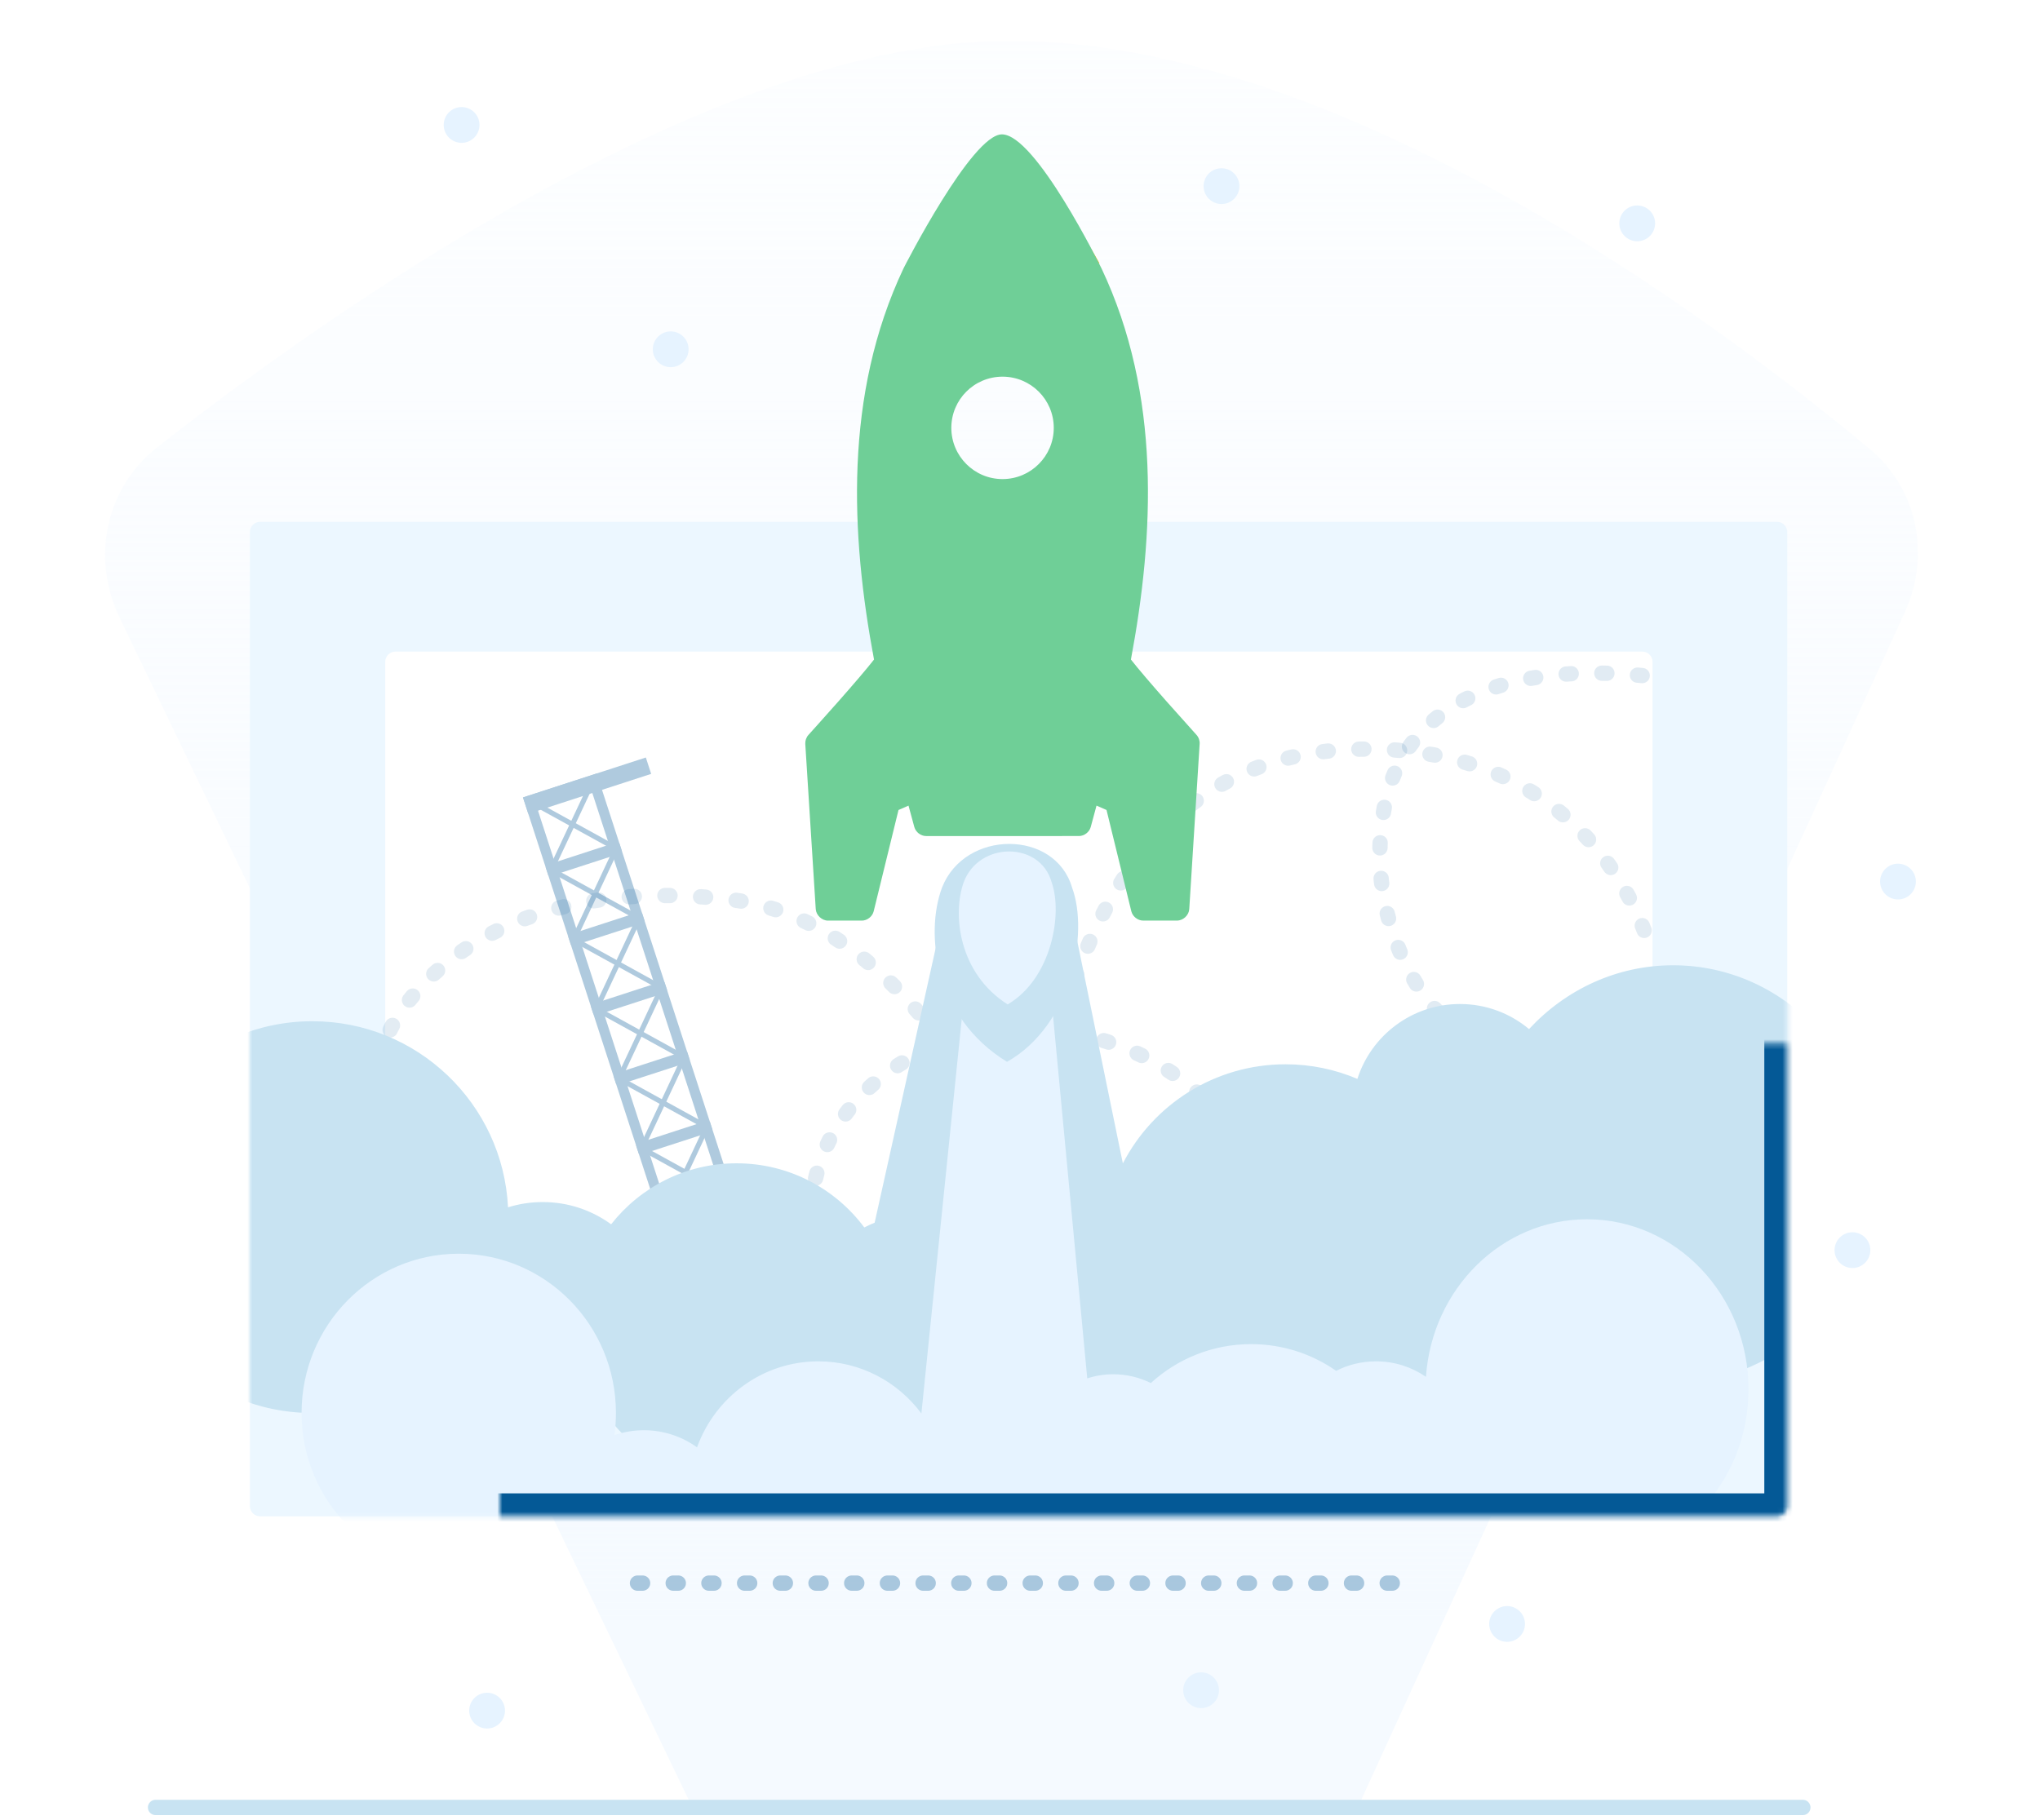 <svg width="400" height="357" viewBox="0 0 400 357" fill="none" xmlns="http://www.w3.org/2000/svg">
<rect width="400" height="357" fill="white"/>
<path d="M373.485 120.109L266 355H198H136L23.427 121.087C17.857 109.513 20.679 95.699 30.784 87.771C63.906 61.788 139.531 8 198 8C262.724 8 335.566 62.213 366.634 88.077C376.038 95.906 378.576 108.983 373.485 120.109Z" fill="url(#paint0_linear)"/>
<line x1="30.5" y1="354.5" x2="353.5" y2="354.5" stroke="#C8E3F2" stroke-width="3" stroke-linecap="round"/>
<path d="M321.022 40.3C319.086 40.3 317.513 41.873 317.513 43.808C317.513 45.744 319.086 47.317 321.022 47.317C322.959 47.317 324.532 45.744 324.532 43.808C324.532 41.873 322.959 40.3 321.022 40.3Z" fill="#E6F3FF"/>
<path d="M372.153 169.393C370.217 169.393 368.644 170.965 368.644 172.901C368.644 174.837 370.217 176.409 372.153 176.409C374.09 176.409 375.663 174.837 375.663 172.901C375.663 170.965 374.09 169.393 372.153 169.393Z" fill="#E6F3FF"/>
<path d="M63.439 147C61.503 147 59.93 148.572 59.93 150.508C59.93 152.444 61.503 154.016 63.439 154.016C65.376 154.016 66.949 152.444 66.949 150.508C66.949 148.572 65.376 147 63.439 147Z" fill="#E6F3FF"/>
<path d="M90.51 21C88.573 21 87 22.572 87 24.508C87 26.444 88.573 28.016 90.51 28.016C92.446 28.016 94.019 26.444 94.019 24.508C94.019 22.572 92.446 21 90.51 21Z" fill="#E6F3FF"/>
<path d="M131.51 65C129.573 65 128 66.572 128 68.508C128 70.444 129.573 72.016 131.51 72.016C133.446 72.016 135.019 70.444 135.019 68.508C135.019 66.572 133.446 65 131.51 65Z" fill="#E6F3FF"/>
<path d="M239.51 33C237.573 33 236 34.572 236 36.508C236 38.444 237.573 40.016 239.51 40.016C241.446 40.016 243.019 38.444 243.019 36.508C243.019 34.572 241.446 33 239.51 33Z" fill="#E6F3FF"/>
<path d="M363.224 241.686C361.288 241.686 359.715 243.258 359.715 245.194C359.715 247.129 361.288 248.702 363.224 248.702C365.161 248.702 366.734 247.129 366.734 245.194C366.734 243.258 365.161 241.686 363.224 241.686Z" fill="#E6F3FF"/>
<path d="M54.51 219.293C52.573 219.293 51 220.865 51 222.801C51 224.737 52.573 226.309 54.51 226.309C56.446 226.309 58.019 224.737 58.019 222.801C58.019 220.865 56.446 219.293 54.51 219.293Z" fill="#E6F3FF"/>
<path d="M95.51 332C93.573 332 92 333.572 92 335.508C92 337.444 93.573 339.016 95.51 339.016C97.446 339.016 99.019 337.444 99.019 335.508C99.019 333.572 97.446 332 95.51 332Z" fill="#E6F3FF"/>
<path d="M235.51 328C233.573 328 232 329.572 232 331.508C232 333.444 233.573 335.016 235.51 335.016C237.446 335.016 239.019 333.444 239.019 331.508C239.019 329.572 237.446 328 235.51 328Z" fill="#E6F3FF"/>
<path d="M295.51 315C293.573 315 292 316.572 292 318.508C292 320.444 293.573 322.016 295.51 322.016C297.446 322.016 299.019 320.444 299.019 318.508C299.019 316.572 297.446 315 295.51 315Z" fill="#E6F3FF"/>
<path d="M49 104.348C49 103.244 49.895 102.348 51 102.348H348.443C349.548 102.348 350.443 103.244 350.443 104.348V295.4C350.443 296.504 349.548 297.4 348.443 297.4H51C49.895 297.4 49 296.504 49 295.4V104.348Z" fill="#ECF7FF"/>
<path d="M75.537 129.8C75.537 128.696 76.433 127.8 77.537 127.8H322.026C323.13 127.8 324.026 128.696 324.026 129.8V271.757C324.026 272.862 323.13 273.757 322.026 273.757H77.537C76.433 273.757 75.537 272.862 75.537 271.757V129.8Z" fill="white"/>
<path opacity="0.11" d="M76.5 202C76.5 202 90.5 170.429 142.908 176.388C184.106 181.072 203.387 240.334 203.387 240.334C203.387 240.334 200.5 149.832 264.5 147C314.5 144.788 324 187.5 324 187.5" stroke="#045996" stroke-width="3" stroke-linecap="round" stroke-dasharray="1 6"/>
<path opacity="0.12" fill-rule="evenodd" clip-rule="evenodd" d="M196.122 279.325C220.489 284.212 243.676 271.053 247.911 249.934C252.146 228.815 235.825 207.734 211.458 202.848C187.09 197.961 163.903 211.12 159.668 232.239C155.433 253.357 171.754 274.439 196.122 279.325Z" fill="white" stroke="#045996" stroke-width="3" stroke-linecap="round" stroke-dasharray="1 6"/>
<path opacity="0.12" d="M281.999 198.5C278.5 195.5 267.265 179.119 271.5 158C275.735 136.881 297 130 322 132.5" stroke="#045996" stroke-width="3" stroke-linecap="round" stroke-dasharray="1 6"/>
<mask id="mask0" mask-type="alpha" maskUnits="userSpaceOnUse" x="49" y="102" width="302" height="196">
<path d="M49 104.348C49 103.244 49.895 102.348 51 102.348H348.443C349.548 102.348 350.443 103.244 350.443 104.348V295.4C350.443 296.504 349.548 297.4 348.443 297.4H51C49.895 297.4 49 296.504 49 295.4V104.348Z" fill="white"/>
</mask>
<g mask="url(#mask0)">
<g opacity="0.32">
<path d="M116.184 153.299L108.313 170.061" stroke="#045996" stroke-linecap="square"/>
<path d="M104.138 157.212L120.359 166.147" stroke="#045996" stroke-linecap="square"/>
<rect x="103.803" y="157.041" width="13.199" height="14.043" transform="rotate(-18 103.803 157.041)" stroke="#045996" stroke-width="2"/>
<path d="M120.62 166.95L112.749 183.713" stroke="#045996" stroke-linecap="square"/>
<path d="M108.574 170.864L124.795 179.799" stroke="#045996" stroke-linecap="square"/>
<rect x="108.239" y="170.693" width="13.199" height="14.043" transform="rotate(-18 108.239 170.693)" stroke="#045996" stroke-width="2"/>
<path d="M125.057 180.603L117.186 197.365" stroke="#045996" stroke-linecap="square"/>
<path d="M113.011 184.517L129.232 193.452" stroke="#045996" stroke-linecap="square"/>
<rect x="112.675" y="184.345" width="13.199" height="14.043" transform="rotate(-18 112.675 184.345)" stroke="#045996" stroke-width="2"/>
<path d="M129.492 194.254L121.621 211.017" stroke="#045996" stroke-linecap="square"/>
<path d="M117.446 198.168L133.667 207.103" stroke="#045996" stroke-linecap="square"/>
<rect x="117.11" y="197.997" width="13.199" height="14.043" transform="rotate(-18 117.11 197.997)" stroke="#045996" stroke-width="2"/>
<path d="M133.927 207.906L126.056 224.669" stroke="#045996" stroke-linecap="square"/>
<path d="M121.882 211.82L138.102 220.755" stroke="#045996" stroke-linecap="square"/>
<rect x="121.545" y="211.649" width="13.199" height="14.043" transform="rotate(-18 121.545 211.649)" stroke="#045996" stroke-width="2"/>
<path d="M138.363 221.558L130.492 238.321" stroke="#045996" stroke-linecap="square"/>
<path d="M126.317 225.472L142.538 234.407" stroke="#045996" stroke-linecap="square"/>
<rect x="125.982" y="225.301" width="13.199" height="14.043" transform="rotate(-18 125.982 225.301)" stroke="#045996" stroke-width="2"/>
<path d="M142.797 235.21L134.927 251.973" stroke="#045996" stroke-linecap="square"/>
<path d="M130.752 239.124L146.972 248.059" stroke="#045996" stroke-linecap="square"/>
<rect x="130.416" y="238.953" width="13.199" height="14.043" transform="rotate(-18 130.416 238.953)" stroke="#045996" stroke-width="2"/>
<path d="M147.236 248.862L139.365 265.625" stroke="#045996" stroke-linecap="square"/>
<path d="M135.19 252.776L151.411 261.711" stroke="#045996" stroke-linecap="square"/>
<rect x="134.853" y="252.605" width="13.199" height="14.043" transform="rotate(-18 134.853 252.605)" stroke="#045996" stroke-width="2"/>
<rect x="103.608" y="156.941" width="23.643" height="1.689" transform="rotate(-18 103.608 156.941)" stroke="#045996" stroke-width="1.689"/>
</g>
<path fill-rule="evenodd" clip-rule="evenodd" d="M208.586 171.708H186.632L171.498 239.812C170.805 240.088 170.129 240.399 169.473 240.742C163.777 233.106 154.673 228.161 144.414 228.161C134.436 228.161 125.55 232.839 119.83 240.122C116.066 237.379 111.431 235.761 106.417 235.761C104.048 235.761 101.763 236.122 99.614 236.793C98.612 216.468 81.816 200.296 61.242 200.296C40.024 200.296 22.823 217.497 22.823 238.716C22.823 259.934 40.024 277.135 61.242 277.135C70.575 277.135 79.13 273.807 85.787 268.274C89.434 276.006 97.301 281.357 106.417 281.357C111.067 281.357 115.392 279.965 118.997 277.575C124.665 285.488 133.937 290.645 144.414 290.645C154.403 290.645 163.297 285.957 169.016 278.661C172.108 280.379 175.668 281.357 179.455 281.357C187.462 281.357 194.449 276.986 198.159 270.501H202.344C206.03 275.546 211.992 278.824 218.719 278.824C223.641 278.824 228.154 277.068 231.665 274.15C237.459 278.162 244.491 280.512 252.072 280.512C261.336 280.512 269.78 277.002 276.146 271.239C279.998 276.358 286.125 279.668 293.024 279.668C301.415 279.668 308.663 274.772 312.066 267.681C316.953 269.958 322.368 271.224 328.066 271.224C349.751 271.224 367.33 252.889 367.33 230.272C367.33 207.655 349.751 189.32 328.066 189.32C316.972 189.32 306.953 194.119 299.812 201.835C296.147 198.766 291.424 196.919 286.27 196.919C276.85 196.919 268.871 203.089 266.154 211.609C261.831 209.762 257.071 208.74 252.072 208.74C238.181 208.74 226.134 216.632 220.169 228.177L208.586 171.708Z" fill="#C8E3F2"/>
<path fill-rule="evenodd" clip-rule="evenodd" d="M203.877 171.708H191.455L180.665 277.225C176.041 271.014 168.71 267.002 160.457 267.002C149.539 267.002 140.233 274.026 136.674 283.871C133.726 281.755 130.134 280.512 126.259 280.512C124.238 280.512 122.293 280.851 120.477 281.475C120.671 280.056 120.771 278.608 120.771 277.135C120.771 259.88 106.973 245.893 89.952 245.893C72.93 245.893 59.132 259.88 59.132 277.135C59.132 294.389 72.93 308.377 89.952 308.377C96.852 308.377 103.222 306.079 108.358 302.196C109.803 310.976 117.268 317.665 126.259 317.665C132.491 317.665 137.989 314.452 141.258 309.557C145.904 315.039 152.782 318.51 160.457 318.51C165.782 318.51 170.724 316.839 174.802 313.985C177.94 316.799 182.087 318.51 186.633 318.51C196.426 318.51 204.365 310.571 204.365 300.778C204.365 298.058 203.753 295.481 202.659 293.178H203.474C206.079 298.548 211.515 302.289 217.842 302.46C221.839 313.778 232.631 321.887 245.318 321.887C253.804 321.887 261.444 318.258 266.768 312.467C269.823 315.176 273.843 316.821 278.248 316.821C287.154 316.821 294.489 310.094 295.451 301.445C300.085 304.244 305.454 305.844 311.179 305.844C328.667 305.844 342.843 290.911 342.843 272.491C342.843 254.07 328.667 239.138 311.179 239.138C294.474 239.138 280.791 252.763 279.599 270.038C276.814 268.123 273.44 267.002 269.804 267.002C266.992 267.002 264.336 267.673 261.988 268.863C257.265 265.562 251.517 263.625 245.318 263.625C237.737 263.625 230.833 266.52 225.651 271.265C223.438 270.158 220.94 269.536 218.297 269.536C216.513 269.536 214.796 269.819 213.187 270.344L203.877 171.708Z" fill="#E6F3FF"/>
<mask id="path-47-inside-1" fill="white">
<rect x="49" y="102.348" width="301.443" height="195.051" rx="2"/>
</mask>
<rect x="49" y="102.348" width="301.443" height="195.051" rx="2" stroke="#045996" stroke-width="9" mask="url(#path-47-inside-1)"/>
</g>
<path fill-rule="evenodd" clip-rule="evenodd" d="M184.707 174.09C189.167 162.661 206.899 162.661 210.212 174.09C213.507 182.917 210.212 201.039 197.459 208.257C183.263 199.595 181.334 183.126 184.707 174.09Z" fill="#C8E3F2"/>
<path fill-rule="evenodd" clip-rule="evenodd" d="M188.969 173.017C191.982 164.994 203.956 164.994 206.194 173.017C208.419 179.213 206.194 191.933 197.581 197C187.994 190.92 186.692 179.359 188.969 173.017Z" fill="#E6F3FF"/>
<path d="M198.571 29.044C197.546 29.044 196.832 29.697 196.289 30.381C193.123 34.451 185.867 43.798 181.565 51.638H215.577C211.275 43.798 204.008 34.461 200.852 30.381C200.31 29.697 199.596 29.044 198.571 29.044Z" fill="#FFB817"/>
<path fill-rule="evenodd" clip-rule="evenodd" d="M171.377 129.359C166.812 104.991 165.424 77.445 177.166 52.625C177.32 52.309 190.551 26.355 196.455 26.354C203.064 26.354 215.819 52.306 215.972 52.622C227.721 77.43 226.308 104.976 221.75 129.355C223.098 131.092 225.969 134.433 228.748 137.58C231.833 141.054 234.602 144.129 234.602 144.129C235.041 144.609 235.266 145.263 235.225 145.896L233.189 178.296C233.118 179.512 231.994 180.555 230.788 180.555L224.147 180.555C223.084 180.555 222.083 179.758 221.827 178.726L216.965 158.864L215.004 158.006C214.626 159.426 214.247 160.846 213.869 162.205C213.593 163.217 212.592 163.973 211.55 163.973L181.592 163.975C180.55 163.976 179.569 163.22 179.283 162.218C178.915 160.849 178.527 159.419 178.139 158.009L176.177 158.867L171.312 178.73C171.057 179.762 170.055 180.559 168.993 180.559L162.351 180.56C161.145 180.56 160.032 179.508 159.95 178.302L157.899 145.903C157.868 145.259 158.093 144.605 158.522 144.135C158.522 144.135 161.292 141.08 164.378 137.585C167.157 134.438 170.028 131.096 171.377 129.359ZM206.621 83.919C206.622 78.361 202.116 73.876 196.578 73.876C191.02 73.877 186.534 78.363 186.534 83.921C186.543 89.469 191.039 93.965 196.577 93.964C202.115 93.964 206.621 89.457 206.621 83.919Z" fill="#6FCF97"/>
<path opacity="0.32" d="M125 310.5H275.709" stroke="#045996" stroke-width="3" stroke-linecap="round" stroke-dasharray="1 6"/>
<defs>
<linearGradient id="paint0_linear" x1="201.5" y1="320" x2="201.5" y2="4" gradientUnits="userSpaceOnUse">
<stop stop-color="#F5FAFF"/>
<stop offset="0.219" stop-color="#F5FAFF" stop-opacity="0.781"/>
<stop offset="1" stop-color="#F5FAFF" stop-opacity="0.26"/>
</linearGradient>
</defs>
</svg>
